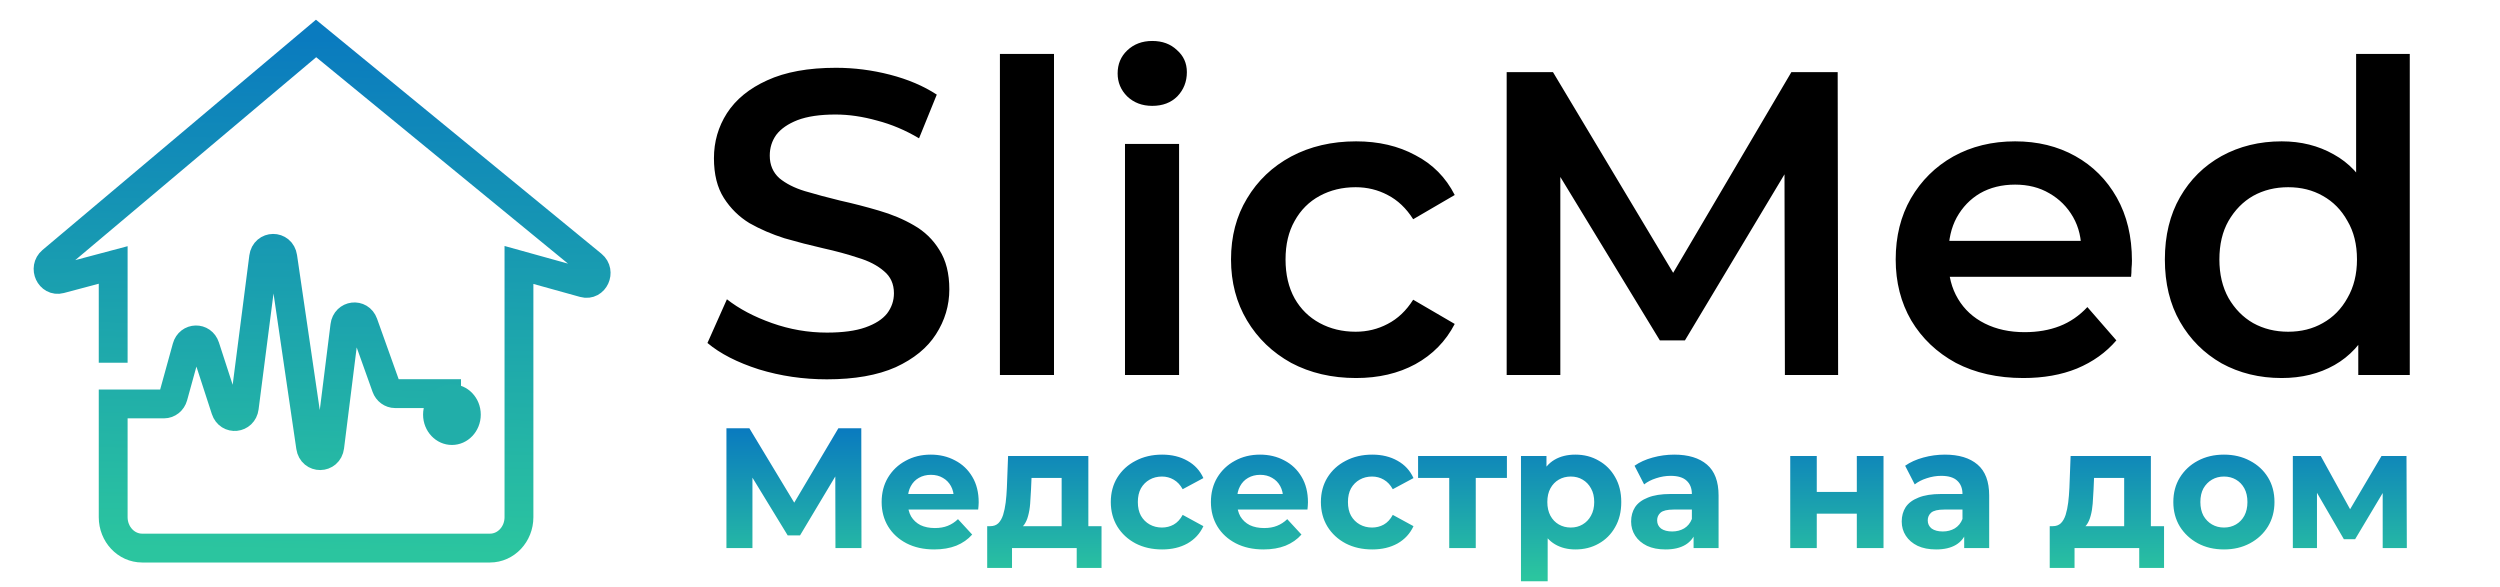 <?xml version="1.0" encoding="UTF-8"?> <svg xmlns="http://www.w3.org/2000/svg" width="260" height="61" viewBox="0 0 260 61" fill="none"><g clip-path="url(#clip0_2667_54)"><mask id="mask0_2667_54" style="mask-type:luminance" maskUnits="userSpaceOnUse" x="0" y="0" width="260" height="61"><path d="M260 0H0V61H260V0Z" fill="white"></path></mask><g mask="url(#mask0_2667_54)"><path d="M85.995 39.45C83.535 39.45 81.18 39.105 78.93 38.415C76.68 37.695 74.895 36.78 73.575 35.67L75.6 31.125C76.86 32.115 78.42 32.94 80.28 33.6C82.14 34.26 84.045 34.59 85.995 34.59C87.645 34.59 88.98 34.41 90 34.05C91.02 33.69 91.77 33.21 92.25 32.61C92.73 31.98 92.97 31.275 92.97 30.495C92.97 29.535 92.625 28.77 91.935 28.2C91.245 27.6 90.345 27.135 89.235 26.805C88.155 26.445 86.94 26.115 85.59 25.815C84.27 25.515 82.935 25.17 81.585 24.78C80.265 24.36 79.05 23.835 77.94 23.205C76.86 22.545 75.975 21.675 75.285 20.595C74.595 19.515 74.25 18.135 74.25 16.455C74.25 14.745 74.7 13.185 75.6 11.775C76.53 10.335 77.925 9.195 79.785 8.355C81.675 7.485 84.06 7.05 86.94 7.05C88.83 7.05 90.705 7.29 92.565 7.77C94.425 8.25 96.045 8.94 97.425 9.84L95.58 14.385C94.17 13.545 92.715 12.93 91.215 12.54C89.715 12.12 88.275 11.91 86.895 11.91C85.275 11.91 83.955 12.105 82.935 12.495C81.945 12.885 81.21 13.395 80.73 14.025C80.28 14.655 80.055 15.375 80.055 16.185C80.055 17.145 80.385 17.925 81.045 18.525C81.735 19.095 82.62 19.545 83.7 19.875C84.81 20.205 86.04 20.535 87.39 20.865C88.74 21.165 90.075 21.51 91.395 21.9C92.745 22.29 93.96 22.8 95.04 23.43C96.15 24.06 97.035 24.915 97.695 25.995C98.385 27.075 98.73 28.44 98.73 30.09C98.73 31.77 98.265 33.33 97.335 34.77C96.435 36.18 95.04 37.32 93.15 38.19C91.26 39.03 88.875 39.45 85.995 39.45ZM103.991 39V5.61H109.616V39H103.991ZM116.999 39V14.97H122.624V39H116.999ZM119.834 11.01C118.784 11.01 117.914 10.68 117.224 10.02C116.564 9.36 116.234 8.565 116.234 7.635C116.234 6.675 116.564 5.88 117.224 5.25C117.914 4.59 118.784 4.26 119.834 4.26C120.884 4.26 121.739 4.575 122.399 5.205C123.089 5.805 123.434 6.57 123.434 7.5C123.434 8.49 123.104 9.33 122.444 10.02C121.784 10.68 120.914 11.01 119.834 11.01ZM141.031 39.315C138.511 39.315 136.261 38.79 134.281 37.74C132.331 36.66 130.801 35.19 129.691 33.33C128.581 31.47 128.026 29.355 128.026 26.985C128.026 24.585 128.581 22.47 129.691 20.64C130.801 18.78 132.331 17.325 134.281 16.275C136.261 15.225 138.511 14.7 141.031 14.7C143.371 14.7 145.426 15.18 147.196 16.14C148.996 17.07 150.361 18.45 151.291 20.28L146.971 22.8C146.251 21.66 145.366 20.82 144.316 20.28C143.296 19.74 142.186 19.47 140.986 19.47C139.606 19.47 138.361 19.77 137.251 20.37C136.141 20.97 135.271 21.84 134.641 22.98C134.011 24.09 133.696 25.425 133.696 26.985C133.696 28.545 134.011 29.895 134.641 31.035C135.271 32.145 136.141 33 137.251 33.6C138.361 34.2 139.606 34.5 140.986 34.5C142.186 34.5 143.296 34.23 144.316 33.69C145.366 33.15 146.251 32.31 146.971 31.17L151.291 33.69C150.361 35.49 148.996 36.885 147.196 37.875C145.426 38.835 143.371 39.315 141.031 39.315ZM156.694 39V7.5H161.509L175.279 30.495H172.759L186.304 7.5H191.119L191.164 39H185.629L185.584 16.185H186.754L175.234 35.4H172.624L160.924 16.185H162.274V39H156.694ZM210.427 39.315C207.757 39.315 205.417 38.79 203.407 37.74C201.427 36.66 199.882 35.19 198.772 33.33C197.692 31.47 197.152 29.355 197.152 26.985C197.152 24.585 197.677 22.47 198.727 20.64C199.807 18.78 201.277 17.325 203.137 16.275C205.027 15.225 207.172 14.7 209.572 14.7C211.912 14.7 213.997 15.21 215.827 16.23C217.657 17.25 219.097 18.69 220.147 20.55C221.197 22.41 221.722 24.6 221.722 27.12C221.722 27.36 221.707 27.63 221.677 27.93C221.677 28.23 221.662 28.515 221.632 28.785H201.607V25.05H218.662L216.457 26.22C216.487 24.84 216.202 23.625 215.602 22.575C215.002 21.525 214.177 20.7 213.127 20.1C212.107 19.5 210.922 19.2 209.572 19.2C208.192 19.2 206.977 19.5 205.927 20.1C204.907 20.7 204.097 21.54 203.497 22.62C202.927 23.67 202.642 24.915 202.642 26.355V27.255C202.642 28.695 202.972 29.97 203.632 31.08C204.292 32.19 205.222 33.045 206.422 33.645C207.622 34.245 209.002 34.545 210.562 34.545C211.912 34.545 213.127 34.335 214.207 33.915C215.287 33.495 216.247 32.835 217.087 31.935L220.102 35.4C219.022 36.66 217.657 37.635 216.007 38.325C214.387 38.985 212.527 39.315 210.427 39.315ZM237.296 39.315C234.986 39.315 232.901 38.805 231.041 37.785C229.211 36.735 227.771 35.295 226.721 33.465C225.671 31.635 225.146 29.475 225.146 26.985C225.146 24.495 225.671 22.335 226.721 20.505C227.771 18.675 229.211 17.25 231.041 16.23C232.901 15.21 234.986 14.7 237.296 14.7C239.306 14.7 241.106 15.15 242.696 16.05C244.286 16.92 245.546 18.255 246.476 20.055C247.406 21.855 247.871 24.165 247.871 26.985C247.871 29.775 247.421 32.085 246.521 33.915C245.621 35.715 244.376 37.065 242.786 37.965C241.196 38.865 239.366 39.315 237.296 39.315ZM237.971 34.5C239.321 34.5 240.521 34.2 241.571 33.6C242.651 33 243.506 32.13 244.136 30.99C244.796 29.85 245.126 28.515 245.126 26.985C245.126 25.425 244.796 24.09 244.136 22.98C243.506 21.84 242.651 20.97 241.571 20.37C240.521 19.77 239.321 19.47 237.971 19.47C236.621 19.47 235.406 19.77 234.326 20.37C233.276 20.97 232.421 21.84 231.761 22.98C231.131 24.09 230.816 25.425 230.816 26.985C230.816 28.515 231.131 29.85 231.761 30.99C232.421 32.13 233.276 33 234.326 33.6C235.406 34.2 236.621 34.5 237.971 34.5ZM245.261 39V33.33L245.486 26.94L245.036 20.55V5.61H250.616V39H245.261Z" fill="black"></path><path d="M47.943 40.939H41.099C40.682 40.939 40.309 40.665 40.16 40.25L37.799 33.644C37.428 32.606 36.002 32.782 35.864 33.884L34.291 46.457C34.137 47.682 32.481 47.702 32.302 46.481L29.406 26.734C29.228 25.516 27.576 25.532 27.418 26.754L25.404 42.394C25.26 43.51 23.805 43.663 23.459 42.599L21.338 36.072C21.018 35.087 19.701 35.12 19.425 36.12L18.011 41.242C17.886 41.697 17.493 42.01 17.047 42.01H11.771V49.505V53.788C11.771 55.562 13.12 57 14.785 57H35.383H50.957C52.622 57 53.972 55.562 53.972 53.788V27.556L60.736 29.436C61.796 29.731 62.471 28.263 61.603 27.551L32.871 4L5.387 27.146C4.538 27.862 5.204 29.305 6.253 29.025L11.771 27.556V37.727" stroke="url(#paint0_linear_2667_54)" stroke-width="3"></path><path d="M47 46.276C48.657 46.276 50 44.863 50 43.121C50 41.378 48.657 39.965 47 39.965C45.343 39.965 44 41.378 44 43.121C44 44.863 45.343 46.276 47 46.276Z" fill="#21AEA9"></path></g><path d="M75.549 57V44.54H77.934L83.238 53.333H81.974L87.19 44.54H89.575L89.593 57H86.887L86.869 48.687H87.386L83.203 55.683H81.921L77.649 48.687H78.254V57H75.549ZM97.156 57.142C96.064 57.142 95.103 56.929 94.272 56.502C93.454 56.074 92.819 55.493 92.368 54.757C91.917 54.01 91.691 53.161 91.691 52.212C91.691 51.251 91.911 50.402 92.35 49.666C92.801 48.919 93.412 48.337 94.183 47.922C94.955 47.495 95.827 47.281 96.8 47.281C97.737 47.281 98.58 47.483 99.328 47.886C100.087 48.278 100.686 48.848 101.125 49.595C101.564 50.331 101.784 51.215 101.784 52.247C101.784 52.354 101.778 52.479 101.766 52.621C101.754 52.752 101.742 52.876 101.73 52.995H93.952V51.375H100.271L99.203 51.856C99.203 51.357 99.102 50.924 98.9 50.556C98.698 50.188 98.42 49.904 98.064 49.702C97.708 49.488 97.292 49.382 96.818 49.382C96.343 49.382 95.922 49.488 95.554 49.702C95.198 49.904 94.919 50.194 94.717 50.574C94.516 50.942 94.415 51.381 94.415 51.891V52.319C94.415 52.841 94.527 53.303 94.753 53.707C94.99 54.099 95.317 54.401 95.732 54.615C96.159 54.816 96.657 54.917 97.227 54.917C97.737 54.917 98.182 54.84 98.562 54.686C98.954 54.532 99.31 54.3 99.63 53.992L101.107 55.594C100.668 56.092 100.117 56.478 99.452 56.751C98.787 57.012 98.022 57.142 97.156 57.142ZM110.411 55.754V49.702H107.279L107.225 50.93C107.201 51.441 107.172 51.927 107.136 52.39C107.101 52.853 107.029 53.274 106.923 53.654C106.828 54.022 106.685 54.336 106.495 54.597C106.306 54.846 106.05 55.018 105.73 55.113L102.989 54.722C103.333 54.722 103.612 54.621 103.825 54.419C104.039 54.205 104.205 53.915 104.324 53.547C104.442 53.167 104.531 52.74 104.591 52.265C104.65 51.779 104.692 51.268 104.715 50.734L104.84 47.424H113.188V55.754H110.411ZM102.668 59.065V54.722H114.559V59.065H111.978V57H105.249V59.065H102.668ZM120.863 57.142C119.831 57.142 118.911 56.935 118.104 56.519C117.297 56.092 116.662 55.505 116.199 54.757C115.749 54.01 115.523 53.161 115.523 52.212C115.523 51.251 115.749 50.402 116.199 49.666C116.662 48.919 117.297 48.337 118.104 47.922C118.911 47.495 119.831 47.281 120.863 47.281C121.872 47.281 122.75 47.495 123.497 47.922C124.245 48.337 124.797 48.937 125.153 49.72L122.999 50.877C122.75 50.426 122.435 50.094 122.056 49.88C121.688 49.666 121.284 49.56 120.845 49.56C120.371 49.56 119.943 49.666 119.564 49.88C119.184 50.094 118.881 50.396 118.656 50.788C118.442 51.179 118.335 51.654 118.335 52.212C118.335 52.77 118.442 53.244 118.656 53.636C118.881 54.027 119.184 54.33 119.564 54.544C119.943 54.757 120.371 54.864 120.845 54.864C121.284 54.864 121.688 54.763 122.056 54.561C122.435 54.348 122.75 54.01 122.999 53.547L125.153 54.722C124.797 55.493 124.245 56.092 123.497 56.519C122.75 56.935 121.872 57.142 120.863 57.142ZM131.4 57.142C130.308 57.142 129.347 56.929 128.516 56.502C127.698 56.074 127.063 55.493 126.612 54.757C126.161 54.01 125.935 53.161 125.935 52.212C125.935 51.251 126.155 50.402 126.594 49.666C127.045 48.919 127.656 48.337 128.427 47.922C129.199 47.495 130.071 47.281 131.044 47.281C131.981 47.281 132.824 47.483 133.572 47.886C134.331 48.278 134.93 48.848 135.369 49.595C135.808 50.331 136.028 51.215 136.028 52.247C136.028 52.354 136.022 52.479 136.01 52.621C135.998 52.752 135.986 52.876 135.975 52.995H128.196V51.375H134.515L133.447 51.856C133.447 51.357 133.346 50.924 133.144 50.556C132.943 50.188 132.664 49.904 132.308 49.702C131.952 49.488 131.536 49.382 131.062 49.382C130.587 49.382 130.166 49.488 129.798 49.702C129.442 49.904 129.163 50.194 128.961 50.574C128.76 50.942 128.659 51.381 128.659 51.891V52.319C128.659 52.841 128.772 53.303 128.997 53.707C129.234 54.099 129.561 54.401 129.976 54.615C130.403 54.816 130.902 54.917 131.471 54.917C131.981 54.917 132.426 54.84 132.806 54.686C133.198 54.532 133.554 54.3 133.874 53.992L135.352 55.594C134.913 56.092 134.361 56.478 133.696 56.751C133.032 57.012 132.266 57.142 131.4 57.142ZM142.713 57.142C141.681 57.142 140.761 56.935 139.954 56.519C139.147 56.092 138.512 55.505 138.05 54.757C137.599 54.01 137.373 53.161 137.373 52.212C137.373 51.251 137.599 50.402 138.05 49.666C138.512 48.919 139.147 48.337 139.954 47.922C140.761 47.495 141.681 47.281 142.713 47.281C143.722 47.281 144.6 47.495 145.348 47.922C146.095 48.337 146.647 48.937 147.003 49.72L144.849 50.877C144.6 50.426 144.286 50.094 143.906 49.88C143.538 49.666 143.135 49.56 142.695 49.56C142.221 49.56 141.794 49.666 141.414 49.88C141.034 50.094 140.732 50.396 140.506 50.788C140.292 51.179 140.186 51.654 140.186 52.212C140.186 52.77 140.292 53.244 140.506 53.636C140.732 54.027 141.034 54.33 141.414 54.544C141.794 54.757 142.221 54.864 142.695 54.864C143.135 54.864 143.538 54.763 143.906 54.561C144.286 54.348 144.6 54.01 144.849 53.547L147.003 54.722C146.647 55.493 146.095 56.092 145.348 56.519C144.6 56.935 143.722 57.142 142.713 57.142ZM150.72 57V49.061L151.343 49.702H147.48V47.424H156.719V49.702H152.856L153.479 49.061V57H150.72ZM163.841 57.142C163.035 57.142 162.328 56.964 161.723 56.608C161.118 56.252 160.643 55.712 160.299 54.989C159.967 54.253 159.801 53.327 159.801 52.212C159.801 51.084 159.961 50.159 160.281 49.435C160.602 48.711 161.065 48.171 161.67 47.815C162.275 47.459 162.999 47.281 163.841 47.281C164.743 47.281 165.55 47.489 166.262 47.904C166.986 48.308 167.556 48.877 167.971 49.613C168.398 50.349 168.612 51.215 168.612 52.212C168.612 53.221 168.398 54.093 167.971 54.828C167.556 55.564 166.986 56.134 166.262 56.537C165.55 56.941 164.743 57.142 163.841 57.142ZM158.181 60.453V47.424H160.833V49.382L160.78 52.23L160.958 55.06V60.453H158.181ZM163.361 54.864C163.824 54.864 164.233 54.757 164.589 54.544C164.957 54.33 165.248 54.027 165.461 53.636C165.687 53.232 165.799 52.758 165.799 52.212C165.799 51.654 165.687 51.179 165.461 50.788C165.248 50.396 164.957 50.094 164.589 49.88C164.233 49.666 163.824 49.56 163.361 49.56C162.898 49.56 162.483 49.666 162.115 49.88C161.747 50.094 161.456 50.396 161.243 50.788C161.029 51.179 160.922 51.654 160.922 52.212C160.922 52.758 161.029 53.232 161.243 53.636C161.456 54.027 161.747 54.33 162.115 54.544C162.483 54.757 162.898 54.864 163.361 54.864ZM176.133 57V55.131L175.955 54.722V51.375C175.955 50.782 175.771 50.319 175.403 49.987C175.047 49.654 174.496 49.488 173.748 49.488C173.238 49.488 172.733 49.572 172.235 49.738C171.748 49.892 171.333 50.105 170.989 50.378L169.992 48.438C170.514 48.07 171.143 47.785 171.879 47.584C172.615 47.382 173.362 47.281 174.122 47.281C175.581 47.281 176.715 47.625 177.522 48.314C178.329 49.002 178.732 50.076 178.732 51.535V57H176.133ZM173.214 57.142C172.466 57.142 171.826 57.018 171.292 56.769C170.758 56.508 170.348 56.157 170.063 55.718C169.779 55.279 169.636 54.787 169.636 54.241C169.636 53.671 169.773 53.173 170.046 52.746C170.33 52.319 170.775 51.986 171.381 51.749C171.986 51.5 172.775 51.375 173.748 51.375H176.293V52.995H174.051C173.398 52.995 172.947 53.102 172.698 53.315C172.46 53.529 172.342 53.796 172.342 54.116C172.342 54.472 172.478 54.757 172.751 54.971C173.036 55.172 173.422 55.273 173.908 55.273C174.371 55.273 174.786 55.167 175.154 54.953C175.522 54.727 175.789 54.401 175.955 53.974L176.382 55.256C176.181 55.873 175.813 56.341 175.279 56.662C174.745 56.982 174.057 57.142 173.214 57.142ZM186.185 57V47.424H188.944V51.162H193.109V47.424H195.886V57H193.109V53.422H188.944V57H186.185ZM204.276 57V55.131L204.098 54.722V51.375C204.098 50.782 203.914 50.319 203.546 49.987C203.19 49.654 202.638 49.488 201.891 49.488C201.38 49.488 200.876 49.572 200.378 49.738C199.891 49.892 199.476 50.105 199.132 50.378L198.135 48.438C198.657 48.07 199.286 47.785 200.022 47.584C200.757 47.382 201.505 47.281 202.265 47.281C203.724 47.281 204.857 47.625 205.664 48.314C206.471 49.002 206.875 50.076 206.875 51.535V57H204.276ZM201.357 57.142C200.609 57.142 199.968 57.018 199.434 56.769C198.9 56.508 198.491 56.157 198.206 55.718C197.921 55.279 197.779 54.787 197.779 54.241C197.779 53.671 197.915 53.173 198.188 52.746C198.473 52.319 198.918 51.986 199.523 51.749C200.129 51.5 200.918 51.375 201.891 51.375H204.436V52.995H202.193C201.541 52.995 201.09 53.102 200.841 53.315C200.603 53.529 200.485 53.796 200.485 54.116C200.485 54.472 200.621 54.757 200.894 54.971C201.179 55.172 201.564 55.273 202.051 55.273C202.514 55.273 202.929 55.167 203.297 54.953C203.665 54.727 203.932 54.401 204.098 53.974L204.525 55.256C204.323 55.873 203.956 56.341 203.422 56.662C202.888 56.982 202.199 57.142 201.357 57.142ZM220.914 55.754V49.702H217.781L217.728 50.93C217.704 51.441 217.674 51.927 217.639 52.39C217.603 52.853 217.532 53.274 217.425 53.654C217.33 54.022 217.188 54.336 216.998 54.597C216.808 54.846 216.553 55.018 216.233 55.113L213.491 54.722C213.835 54.722 214.114 54.621 214.328 54.419C214.542 54.205 214.708 53.915 214.826 53.547C214.945 53.167 215.034 52.74 215.093 52.265C215.153 51.779 215.194 51.268 215.218 50.734L215.343 47.424H223.691V55.754H220.914ZM213.171 59.065V54.722H225.061V59.065H222.48V57H215.752V59.065H213.171ZM231.294 57.142C230.274 57.142 229.366 56.929 228.571 56.502C227.788 56.074 227.165 55.493 226.702 54.757C226.251 54.01 226.026 53.161 226.026 52.212C226.026 51.251 226.251 50.402 226.702 49.666C227.165 48.919 227.788 48.337 228.571 47.922C229.366 47.495 230.274 47.281 231.294 47.281C232.303 47.281 233.205 47.495 234 47.922C234.795 48.337 235.418 48.913 235.869 49.649C236.32 50.384 236.545 51.239 236.545 52.212C236.545 53.161 236.32 54.01 235.869 54.757C235.418 55.493 234.795 56.074 234 56.502C233.205 56.929 232.303 57.142 231.294 57.142ZM231.294 54.864C231.757 54.864 232.173 54.757 232.54 54.544C232.908 54.33 233.199 54.027 233.413 53.636C233.626 53.232 233.733 52.758 233.733 52.212C233.733 51.654 233.626 51.179 233.413 50.788C233.199 50.396 232.908 50.094 232.54 49.88C232.173 49.666 231.757 49.56 231.294 49.56C230.832 49.56 230.416 49.666 230.048 49.88C229.681 50.094 229.384 50.396 229.158 50.788C228.945 51.179 228.838 51.654 228.838 52.212C228.838 52.758 228.945 53.232 229.158 53.636C229.384 54.027 229.681 54.33 230.048 54.544C230.416 54.757 230.832 54.864 231.294 54.864ZM238.455 57V47.424H241.357L244.97 53.974H243.813L247.676 47.424H250.275L250.31 57H247.8V50.272L248.228 50.556L244.935 56.074H243.76L240.449 50.361L240.965 50.236V57H238.455Z" fill="url(#paint1_linear_2667_54)"></path></g><defs><linearGradient id="paint0_linear_2667_54" x1="34.068" y1="4.023" x2="33.052" y2="57.405" gradientUnits="userSpaceOnUse"><stop stop-color="#0A7BBF"></stop><stop offset="1" stop-color="#2BC59F"></stop></linearGradient><linearGradient id="paint1_linear_2667_54" x1="162" y1="44.762" x2="162" y2="60" gradientUnits="userSpaceOnUse"><stop stop-color="#0A7BBF"></stop><stop offset="1" stop-color="#2BC59F"></stop></linearGradient><clipPath id="clip0_2667_54"><rect width="260" height="61" fill="white"></rect></clipPath></defs></svg> 